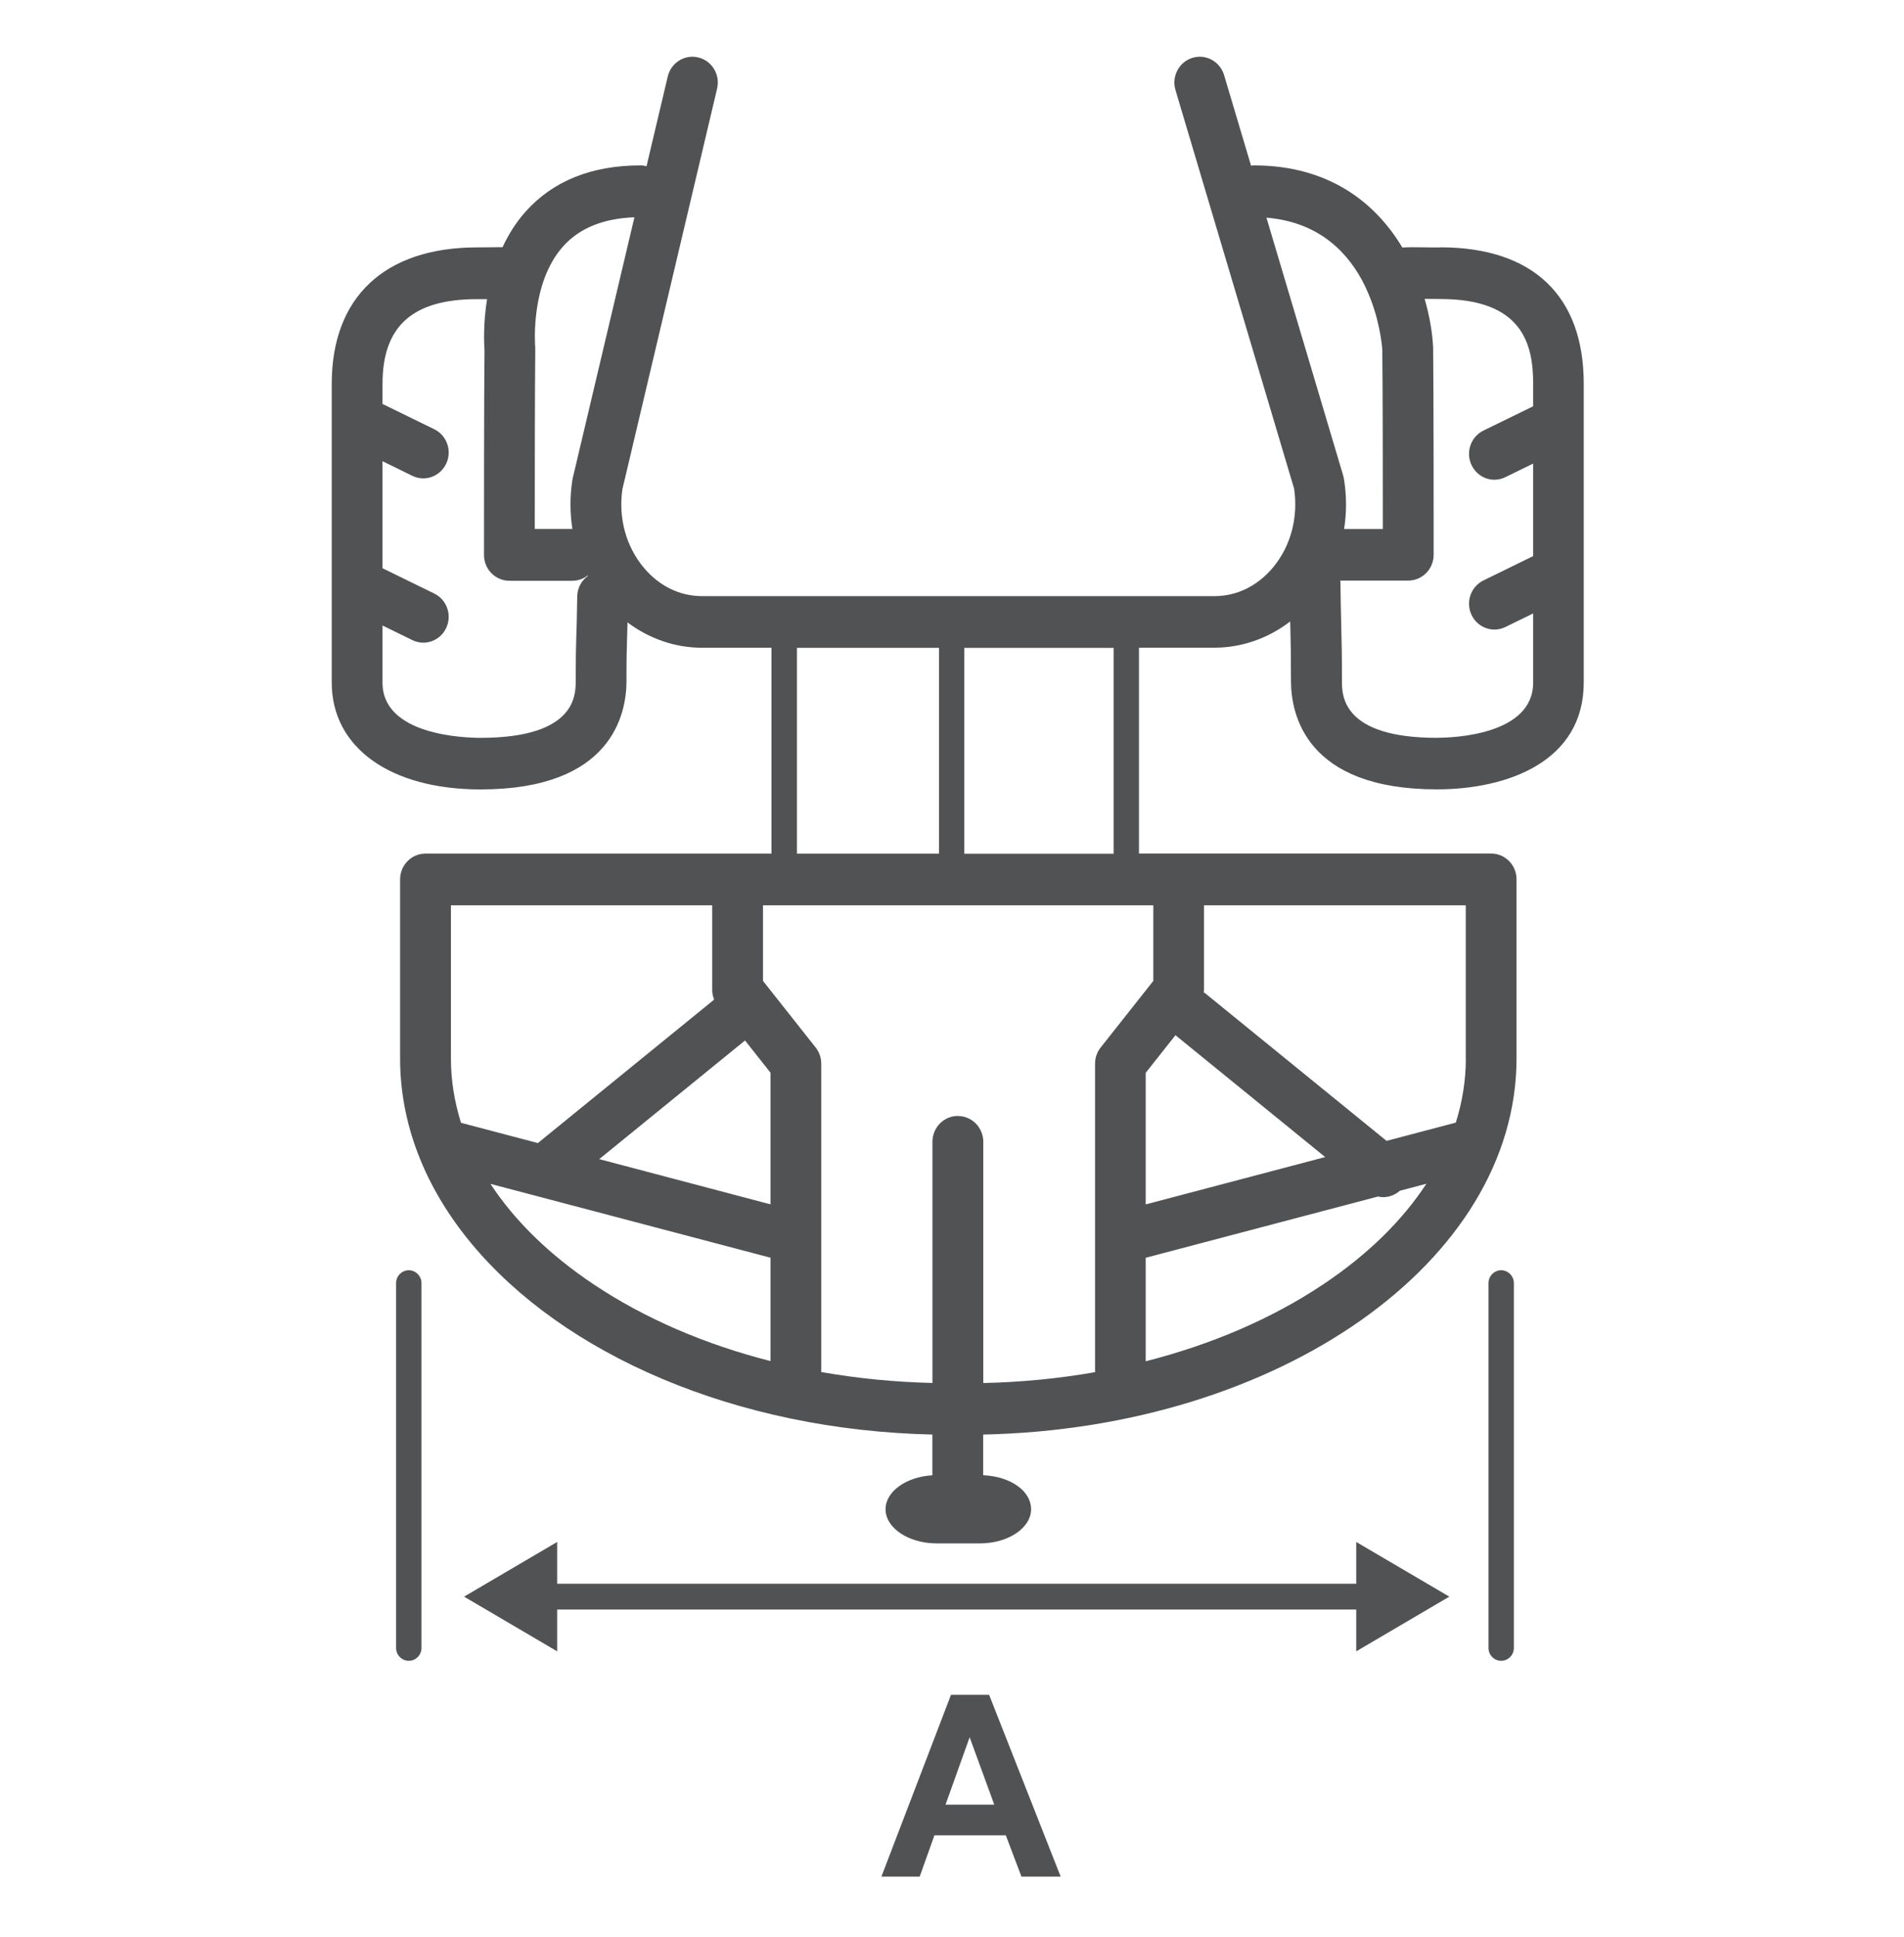 <?xml version="1.0" encoding="UTF-8"?> <svg xmlns="http://www.w3.org/2000/svg" width="60" height="61" viewBox="0 0 60 61" fill="none"><path d="M29.968 53.381L27.776 59.105H28.982L29.446 57.806H31.696L32.188 59.105H33.424L31.17 53.381H29.968ZM29.796 56.84L30.556 54.717L31.332 56.84H29.796Z" fill="#515254"></path><path d="M12.882 40.008C12.662 40.008 12.482 40.191 12.482 40.414V51.903C12.482 52.127 12.662 52.309 12.882 52.309C13.102 52.309 13.282 52.127 13.282 51.903V40.414C13.282 40.191 13.102 40.008 12.882 40.008Z" fill="#515254"></path><path d="M47.306 40.008C47.086 40.008 46.906 40.191 46.906 40.414V51.903C46.906 52.127 47.086 52.309 47.306 52.309C47.526 52.309 47.706 52.127 47.706 51.903V40.414C47.706 40.191 47.526 40.008 47.306 40.008Z" fill="#515254"></path><path d="M42.738 49.882H17.558V48.566L14.624 50.288L17.558 52.011V50.695H42.738V52.011L45.672 50.288L42.738 48.566V49.882Z" fill="#515254"></path><path d="M45.392 7.794C45.178 7.794 45.002 7.794 44.852 7.79C44.586 7.786 44.384 7.784 44.192 7.796C43.356 6.401 41.896 5.209 39.506 5.209C39.478 5.209 39.452 5.215 39.424 5.218L38.574 2.365C38.446 1.936 38 1.692 37.576 1.822C37.154 1.952 36.914 2.405 37.042 2.836L40.78 15.388C40.916 16.297 40.676 17.2 40.116 17.873C39.632 18.454 38.976 18.776 38.274 18.776H22.124C21.426 18.776 20.776 18.461 20.292 17.885C19.73 17.22 19.484 16.322 19.612 15.415L22.598 2.79C22.702 2.353 22.436 1.913 22.006 1.81C21.578 1.704 21.144 1.974 21.042 2.412L20.374 5.234C20.312 5.22 20.25 5.209 20.184 5.209C18.642 5.209 17.422 5.701 16.558 6.671C16.25 7.017 16.016 7.399 15.836 7.788C15.76 7.784 15.674 7.786 15.552 7.788C15.438 7.788 15.276 7.792 15.038 7.792C12.124 7.792 10.454 9.357 10.454 12.088V21.5C10.454 23.542 12.294 24.864 15.144 24.864C19.294 24.864 19.742 22.476 19.742 21.45C19.742 20.691 19.75 20.465 19.76 20.124C19.764 19.984 19.77 19.823 19.774 19.603C20.46 20.118 21.278 20.402 22.122 20.402H24.312V26.877C24.312 26.877 24.312 26.883 24.312 26.885H13.408C12.966 26.885 12.608 27.249 12.608 27.698V33.334C12.608 34.357 12.798 35.349 13.156 36.297C13.16 36.311 13.166 36.324 13.172 36.338C14.696 40.315 19.176 43.483 24.904 44.676C24.912 44.676 24.922 44.681 24.93 44.682C26.346 44.975 27.838 45.148 29.382 45.183V46.466C28.558 46.513 27.906 46.976 27.906 47.535C27.906 48.127 28.632 48.611 29.518 48.611H30.88C31.766 48.611 32.492 48.127 32.492 47.535C32.492 46.944 31.822 46.5 30.982 46.464V45.183C40.3 44.986 47.79 39.745 47.79 33.332V27.696C47.79 27.247 47.432 26.883 46.99 26.883H35.892C35.892 26.883 35.892 26.877 35.892 26.875V20.4H38.27C39.13 20.4 39.966 20.106 40.658 19.573C40.658 19.63 40.66 19.685 40.662 19.738C40.674 20.252 40.682 20.622 40.682 21.448C40.682 22.474 41.13 24.862 45.28 24.862C47.516 24.862 49.908 23.979 49.908 21.498V12.086C49.908 9.315 48.302 7.79 45.388 7.79L45.392 7.794ZM19.992 6.844L18.046 15.071C18.04 15.093 18.036 15.116 18.034 15.138C17.956 15.651 17.96 16.165 18.038 16.661H16.852C16.852 14.941 16.854 12.348 16.868 10.994C16.868 10.964 16.868 10.935 16.864 10.905C16.864 10.884 16.702 8.932 17.742 7.763C18.256 7.186 19.014 6.879 19.99 6.844H19.992ZM18.19 18.78C18.18 19.479 18.17 19.809 18.16 20.075C18.15 20.419 18.142 20.669 18.142 21.452C18.142 21.893 18.142 23.239 15.144 23.239C14.628 23.239 12.054 23.156 12.054 21.503V19.701L12.992 20.16C13.104 20.215 13.222 20.242 13.338 20.242C13.636 20.242 13.922 20.071 14.06 19.78C14.252 19.376 14.084 18.89 13.686 18.695L12.054 17.897V14.526L12.992 14.986C13.104 15.041 13.222 15.067 13.338 15.067C13.636 15.067 13.922 14.896 14.06 14.605C14.252 14.201 14.084 13.715 13.686 13.52L12.054 12.723V12.092C12.054 10.27 13.002 9.422 15.038 9.422C15.16 9.422 15.262 9.422 15.348 9.422C15.224 10.205 15.254 10.836 15.268 11.021C15.252 12.633 15.252 15.901 15.252 17.479C15.252 17.928 15.61 18.292 16.052 18.292H18.038C18.22 18.292 18.386 18.229 18.52 18.123C18.522 18.127 18.526 18.133 18.528 18.137C18.328 18.282 18.194 18.515 18.19 18.784V18.78ZM25.114 26.879V20.404H29.59V26.879C29.59 26.879 29.59 26.885 29.59 26.887H25.114C25.114 26.887 25.114 26.881 25.114 26.879ZM24.28 37.932L18.884 36.508L23.478 32.771L24.28 33.786V37.93V37.932ZM14.21 28.513H22.444V31.181C22.444 31.287 22.466 31.389 22.504 31.484L16.95 36.002L14.528 35.364C14.32 34.703 14.21 34.026 14.21 33.339V28.515V28.513ZM15.454 37.287L24.28 39.613V42.869C22.216 42.342 20.322 41.531 18.712 40.455C17.31 39.52 16.214 38.444 15.454 37.285V37.287ZM30.184 35.148C29.742 35.148 29.384 35.512 29.384 35.962V43.558C28.188 43.53 27.014 43.414 25.88 43.214V33.503C25.88 33.318 25.818 33.137 25.704 32.993L24.044 30.895V28.513H36.344V30.895L34.684 32.993C34.57 33.137 34.508 33.316 34.508 33.503V43.218C33.368 43.418 32.19 43.534 30.986 43.56V35.964C30.986 35.514 30.628 35.15 30.186 35.15L30.184 35.148ZM37.042 32.605L41.76 36.443L36.104 37.934V33.79L37.042 32.605ZM41.69 40.457C40.076 41.535 38.174 42.348 36.104 42.875V39.615L43.424 37.686C43.478 37.698 43.534 37.706 43.59 37.706C43.778 37.706 43.964 37.635 44.112 37.505L44.95 37.283C44.19 38.444 43.094 39.522 41.688 40.459L41.69 40.457ZM46.192 33.339C46.192 34.024 46.084 34.699 45.876 35.358L43.694 35.933L37.984 31.289C37.968 31.277 37.95 31.269 37.934 31.256C37.936 31.232 37.94 31.208 37.94 31.181V28.513H46.19V33.337L46.192 33.339ZM35.096 26.889H30.388C30.388 26.889 30.388 26.883 30.388 26.881V20.407H35.094V26.881C35.094 26.881 35.094 26.887 35.094 26.889H35.096ZM39.912 6.856C41.61 6.997 42.522 8.003 43.008 8.995C43.018 9.022 43.032 9.048 43.044 9.075C43.476 9.994 43.55 10.88 43.56 11.017C43.574 12.375 43.576 14.951 43.576 16.663H42.356C42.438 16.147 42.438 15.61 42.35 15.075C42.344 15.041 42.336 15.008 42.326 14.973L39.91 6.858L39.912 6.856ZM45.286 23.239C42.288 23.239 42.288 21.895 42.288 21.452C42.288 20.608 42.28 20.228 42.266 19.703C42.258 19.366 42.248 18.965 42.24 18.332C42.24 18.316 42.236 18.302 42.234 18.286H44.378C44.82 18.286 45.178 17.922 45.178 17.472C45.178 15.882 45.178 12.574 45.162 10.976C45.162 10.964 45.162 10.954 45.162 10.941C45.14 10.5 45.056 9.969 44.894 9.414C45.036 9.414 45.198 9.418 45.394 9.418C47.982 9.418 48.314 10.846 48.314 12.088V12.796L46.746 13.562C46.348 13.758 46.18 14.243 46.372 14.648C46.51 14.939 46.796 15.11 47.094 15.11C47.21 15.11 47.328 15.083 47.44 15.028L48.314 14.601V17.515L46.746 18.282C46.348 18.477 46.18 18.963 46.372 19.367C46.51 19.658 46.796 19.829 47.094 19.829C47.21 19.829 47.328 19.803 47.44 19.748L48.314 19.321V21.5C48.314 23.151 45.792 23.237 45.286 23.237V23.239Z" fill="#515254"></path></svg> 
